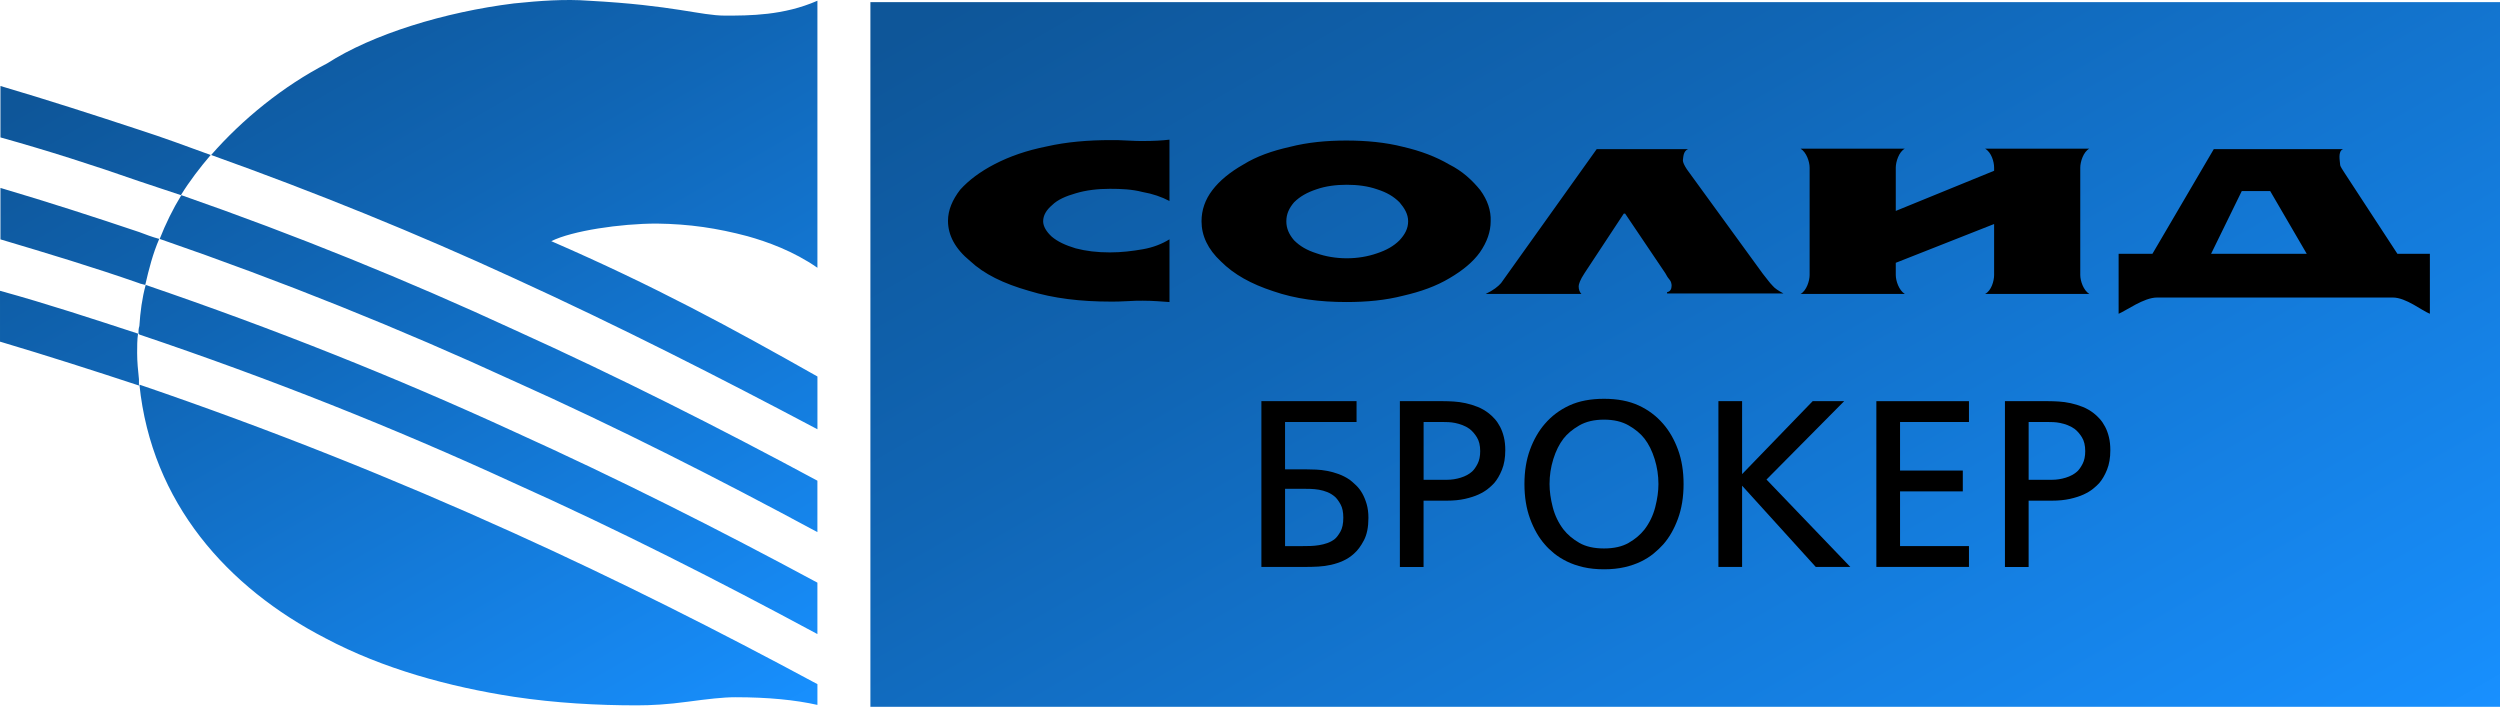 <?xml version="1.0" encoding="UTF-8"?> <svg xmlns="http://www.w3.org/2000/svg" xmlns:xlink="http://www.w3.org/1999/xlink" id="_Слой_2" data-name="Слой 2" viewBox="0 0 1550.49 438.35"><defs><style> .cls-1 { fill: url(#_Безымянный_градиент_15); } .cls-2 { fill: url(#_Безымянный_градиент_15-2); } </style><linearGradient id="_Безымянный_градиент_15" data-name="Безымянный градиент 15" x1="1266.11" y1="602.54" x2="824.21" y2="-162.85" gradientUnits="userSpaceOnUse"><stop offset="0" stop-color="#1890ff"></stop><stop offset=".04" stop-color="#178dfa"></stop><stop offset=".67" stop-color="#1065b4"></stop><stop offset=".97" stop-color="#0e5699"></stop></linearGradient><linearGradient id="_Безымянный_градиент_15-2" data-name="Безымянный градиент 15" x1="460.16" y1="464.19" x2="167.28" y2="-43.09" xlink:href="#_Безымянный_градиент_15"></linearGradient></defs><g id="_Слой_1-2" data-name="Слой 1"><g><rect class="cls-1" x="539.82" y="1.34" width="1010.67" height="437.01"></rect><path class="cls-2" d="M463.59,146.49c12.03,3.36,28.54,9.23,43.37,19.58V.45c-20.98,9.23-42.25,9.23-57.35,9.23s-31.89-6.43-84.49-9.23c-14.55-1.12-30.22,0-46.44,1.68-42.81,5.32-87.57,19.02-115.83,37.21-27.14,13.99-52.6,34.69-71.9,56.79,64.91,23.22,127.58,48.68,187.73,76.38,64.91,29.66,127.02,61.27,188.29,93.72v-32.73c-53.44-30.22-101.28-56.23-165.07-83.93,12.87-6.43,42.81-10.91,65.47-10.91,20.42.28,37.21,2.8,56.23,7.83h0ZM318.66,236.3c64.91,29.1,127.02,60.71,188.29,93.72v-31.89c-61.27-33.01-123.38-64.35-188.29-93.72-66.03-30.5-134.85-58.47-206.19-83.37-5.32,8.67-9.79,17.91-13.43,27.14,76.1,26.3,149.12,55.68,219.62,88.13ZM201.72,395.77c35.81,19.02,76.94,30.22,116.95,36.37,26.02,3.92,52.04,5.32,76.38,5.32,8.67,0,19.02-.56,31.33-2.24,12.59-1.68,22.1-2.8,29.66-2.8,20.42,0,37.21,1.68,50.92,4.76v-12.87c-61.27-33.01-123.38-64.35-188.29-93.72-74.14-33.57-151.08-64.35-232.21-92.05,7.55,73.3,54.56,125.9,115.27,157.23h0ZM.28,53.33v31.89c29.1,8.11,57.91,17.35,85.89,27.14,8.67,2.8,17.35,5.88,26.02,8.67,5.32-8.67,12.03-17.35,18.47-24.9-14.55-5.32-29.66-10.91-44.48-15.67C58.19,71.23,29.66,62,.28,53.33ZM.28,116.56v31.89c29.1,8.67,57.91,17.35,85.89,27.14,1.12.56,2.24.56,3.92,1.12,2.24-9.79,4.76-19.58,8.67-28.54-4.2-1.12-8.67-2.8-12.31-4.2-28.26-9.51-56.79-18.74-86.17-27.42ZM85.89,206.92l.56.56c80.58,27.14,158.07,57.91,232.21,92.05,64.91,29.1,127.02,60.71,188.29,93.72v-31.89c-61.27-33.01-123.38-64.35-188.29-93.72-73.02-33.57-148.84-63.79-228.3-90.93-2.24,8.11-3.36,16.79-3.92,25.46-.56,1.68-.56,3.36-.56,4.76ZM.28,211.96c29.1,8.67,57.91,17.91,85.89,27.14v-3.92c-.56-5.32-1.12-10.91-1.12-16.23,0-4.2,0-8.11.56-12.03-28.26-9.23-56.23-18.47-85.61-26.58v31.61h.28Z"></path><g><g><path d="M1065.75,248.8h14.69v45.24l43.77-45.24h19.53l-48.17,48.61,51.99,54.19h-21.44l-45.68-50.38v50.38h-14.69v-102.81Z"></path><path d="M1163.71,248.8h57.43v12.92h-42.74v30.11h38.92v12.92h-38.92v33.93h42.74v12.92h-57.43v-102.81Z"></path><path d="M1243.46,248.8h26.88c1.96,0,4.14.07,6.54.22,2.4.15,4.85.49,7.34,1.03,2.5.54,4.97,1.3,7.42,2.28,2.45.98,4.75,2.3,6.9,3.97,1.27.98,2.52,2.16,3.75,3.53,1.22,1.37,2.32,2.99,3.3,4.85.98,1.86,1.76,3.99,2.35,6.39.59,2.4.88,5.12.88,8.15,0,4.7-.69,8.74-2.06,12.12-1.37,3.38-2.99,6.15-4.85,8.3-.98,1.08-2.25,2.25-3.82,3.52-1.57,1.27-3.52,2.45-5.87,3.53-2.35,1.08-5.16,1.98-8.44,2.72-3.28.73-7.03,1.1-11.24,1.1h-14.39v41.12h-14.69v-102.81ZM1258.14,297.56h14.54c2.84,0,5.68-.44,8.52-1.32,2.84-.88,5.19-2.15,7.05-3.82,1.17-1.08,2.3-2.67,3.38-4.77,1.08-2.1,1.62-4.72,1.62-7.86,0-3.53-.69-6.39-2.06-8.59-1.37-2.2-2.89-3.94-4.55-5.21-1.37-.98-2.84-1.76-4.41-2.35-1.57-.59-3.08-1.03-4.55-1.32-1.47-.29-2.82-.46-4.04-.51-1.23-.05-2.23-.07-3.01-.07h-12.48v35.84Z"></path><path d="M782.29,248.8h59.04v12.92h-44.35v29.37h13.37c1.76,0,3.75.05,5.95.15,2.2.1,4.48.37,6.83.81,2.35.44,4.72,1.1,7.12,1.98,2.4.88,4.67,2.06,6.83,3.52,1.27.98,2.62,2.16,4.04,3.53,1.42,1.37,2.67,3.01,3.75,4.92,1.08,1.91,1.98,4.11,2.72,6.61.73,2.5,1.1,5.36,1.1,8.59,0,5.68-.93,10.31-2.79,13.88-1.86,3.58-3.92,6.34-6.17,8.3-2.06,1.86-4.28,3.33-6.68,4.41-2.4,1.08-4.9,1.91-7.49,2.5-2.6.59-5.24.95-7.93,1.1-2.69.15-5.36.22-8,.22h-27.32v-102.81ZM796.98,338.69h11.02c1.47,0,3.06-.02,4.77-.07,1.71-.05,3.47-.22,5.29-.51,1.81-.29,3.55-.73,5.21-1.32,1.66-.59,3.18-1.42,4.55-2.5,1.08-.88,2.23-2.37,3.45-4.48,1.22-2.1,1.84-5.02,1.84-8.74,0-3.43-.56-6.17-1.69-8.23-1.13-2.06-2.28-3.62-3.45-4.7-1.47-1.27-3.06-2.25-4.77-2.94-1.71-.68-3.45-1.17-5.21-1.47-1.76-.29-3.5-.46-5.21-.51-1.71-.05-3.21-.07-4.48-.07h-11.31v35.54Z"></path><path d="M868.21,248.8h26.88c1.96,0,4.14.07,6.54.22,2.4.15,4.85.49,7.34,1.03,2.5.54,4.97,1.3,7.42,2.28,2.45.98,4.75,2.3,6.9,3.97,1.27.98,2.52,2.16,3.75,3.53,1.22,1.37,2.32,2.99,3.3,4.85.98,1.86,1.76,3.99,2.35,6.39.59,2.4.88,5.12.88,8.15,0,4.7-.69,8.74-2.06,12.12-1.37,3.38-2.99,6.15-4.85,8.3-.98,1.08-2.25,2.25-3.82,3.52-1.57,1.27-3.52,2.45-5.87,3.53-2.35,1.08-5.17,1.98-8.45,2.72-3.28.73-7.03,1.1-11.24,1.1h-14.39v41.12h-14.69v-102.81ZM882.9,297.56h14.54c2.84,0,5.68-.44,8.52-1.32,2.84-.88,5.19-2.15,7.05-3.82,1.18-1.08,2.3-2.67,3.38-4.77,1.08-2.1,1.62-4.72,1.62-7.86,0-3.53-.69-6.39-2.06-8.59-1.37-2.2-2.89-3.94-4.55-5.21-1.37-.98-2.84-1.76-4.41-2.35-1.57-.59-3.08-1.03-4.55-1.32-1.47-.29-2.82-.46-4.04-.51-1.23-.05-2.23-.07-3.01-.07h-12.48v35.84Z"></path><path d="M994.81,247.33c8.32,0,15.47,1.37,21.44,4.11,5.97,2.74,11.06,6.56,15.27,11.46,3.82,4.41,6.88,9.74,9.18,16.01,2.3,6.27,3.45,13.36,3.45,21.3s-1.17,15.23-3.52,21.59c-2.35,6.37-5.39,11.65-9.11,15.86-1.67,1.86-3.62,3.72-5.87,5.58-2.25,1.86-4.87,3.53-7.86,4.99-2.99,1.47-6.39,2.64-10.21,3.53-3.82.88-8.08,1.32-12.78,1.32s-8.96-.44-12.78-1.32c-3.82-.88-7.22-2.06-10.21-3.53-2.99-1.47-5.63-3.13-7.93-4.99-2.3-1.86-4.24-3.72-5.8-5.58-3.72-4.21-6.76-9.5-9.11-15.86-2.35-6.36-3.52-13.56-3.52-21.59s1.15-15.03,3.45-21.3c2.3-6.26,5.36-11.6,9.18-16.01,4.21-4.9,9.3-8.71,15.27-11.46,5.97-2.74,13.12-4.11,21.44-4.11ZM994.81,260.26c-6.07,0-11.19,1.2-15.35,3.6-4.16,2.4-7.42,5.12-9.77,8.15-2.64,3.43-4.75,7.66-6.32,12.7-1.57,5.04-2.35,10.21-2.35,15.49,0,4.41.66,9.18,1.98,14.32,1.32,5.14,3.55,9.77,6.68,13.88,2.55,3.23,5.82,6,9.84,8.3,4.01,2.3,9.11,3.45,15.27,3.45s11.26-1.15,15.27-3.45c4.01-2.3,7.29-5.07,9.84-8.3,3.13-4.11,5.36-8.74,6.68-13.88,1.32-5.14,1.98-9.91,1.98-14.32,0-5.29-.78-10.45-2.35-15.49-1.57-5.04-3.67-9.28-6.32-12.7-2.35-3.03-5.61-5.75-9.77-8.15-4.16-2.4-9.28-3.6-15.35-3.6Z"></path></g><path d="M1175.75,130.81l60.99-24.9v-1.96c0-3.64-1.68-9.51-5.6-11.75h64.63c-3.64,1.96-5.6,8.11-5.6,11.75v66.59c0,3.64,1.96,9.51,5.6,11.75h-64.63c3.92-1.96,5.6-8.11,5.6-11.75v-31.61l-60.99,24.06v7.55c0,3.64,1.96,9.51,5.6,11.75h-64.63c3.64-1.96,5.6-8.11,5.6-11.75v-66.59c0-3.64-1.96-9.51-5.6-11.75h64.63c-3.64,1.96-5.6,8.11-5.6,11.75v26.86h0ZM1047.06,92.48h-56.79l-59.31,83.09c-1.68,1.96-4.76,4.48-9.51,6.71h59.31c-1.12-1.12-1.68-2.8-1.68-4.76,0-1.12.84-3.92,3.64-8.11l24.34-36.93h.84l24.9,36.93c.28.28.84,1.68,1.68,2.8.84,1.12,1.68,1.96,1.96,3.08.28.84.28,1.68.28,1.96,0,1.96-.84,3.64-2.8,3.92v.84h72.18c-3.08-1.68-5.32-3.08-6.71-4.76-1.96-1.96-3.64-4.48-6.16-7.55l-47-64.63c-1.68-2.52-2.52-4.48-2.52-5.6.28-1.4,0-5.88,3.36-6.99h0ZM1486.86,157.39l-32.73-50.08c-1.12-1.96-2.8-3.92-2.8-5.32,0-1.68-1.68-8.39,1.96-9.51h-80.3l-38.05,64.91h-20.98v37.21c4.76-1.96,15.67-10.07,23.78-10.07h146.32c8.11,0,17.91,8.11,22.94,10.07v-37.21h-20.14ZM1390.34,118.5h17.63l22.66,38.89h-59.31l19.02-38.89h0ZM918.08,117.94c-4.76-5.88-10.91-11.75-19.3-15.95-8.11-4.76-17.63-8.39-28.54-10.91-10.91-2.8-22.94-3.92-35.25-3.92s-24.06,1.12-34.97,3.92c-11.19,2.52-20.7,5.88-28.82,10.91-8.39,4.76-14.83,10.07-19.3,15.95-4.48,5.88-6.71,12.31-6.71,19.3,0,8.95,3.92,17.35,12.03,24.9,8.11,8.11,18.74,13.99,32.45,18.47,13.71,4.76,28.82,6.71,45.32,6.71,12.87,0,24.34-1.12,35.25-3.92,10.91-2.52,20.42-5.88,28.82-10.91,8.11-4.76,14.55-10.07,18.74-15.95,4.48-6.43,6.71-12.87,6.71-19.3.28-6.71-1.96-13.15-6.43-19.3h0ZM868,149c-3.64,3.64-8.11,6.16-13.99,8.11-5.6,1.96-12.03,3.08-18.74,3.08s-13.15-1.12-18.74-3.08c-6.16-1.96-10.35-4.48-13.99-8.11-3.08-3.64-4.76-7.27-4.76-11.75s1.68-8.11,4.76-11.75c3.64-3.64,8.11-6.16,13.99-8.11,5.6-1.96,12.03-2.8,18.74-2.8s13.15.84,18.74,2.8c6.16,1.96,10.35,4.48,13.99,8.11,3.08,3.64,5.32,7.27,5.32,11.75s-1.96,8.11-5.32,11.75ZM725.31,148.44v38.89c-4.48-.28-10.07-.84-16.51-.84-2.52,0-5.6,0-9.51.28-4.48.28-7.55.28-10.35.28-18.74,0-35.53-1.96-50.92-6.71-15.67-4.48-27.7-10.35-36.37-18.47-9.23-7.55-13.71-15.95-13.71-24.9,0-6.71,2.8-13.15,7.55-19.3,5.32-5.88,12.31-11.19,21.54-15.95,9.23-4.76,19.58-8.39,32.17-10.91,12.31-2.8,25.74-3.92,39.73-3.92,2.8,0,6.43,0,10.35.28,4.48.28,7.55.28,9.51.28,6.43,0,12.03-.28,16.51-.84v38.05c-4.76-2.52-10.35-4.48-16.79-5.6-6.43-1.68-13.15-1.96-20.14-1.96-7.55,0-14.83.84-21.26,2.8-5.88,1.68-11.19,3.92-14.55,7.27-3.64,3.08-5.6,6.43-5.6,10.07,0,3.08,1.96,6.43,5.32,9.51,3.64,3.08,8.39,5.32,14.83,7.27,6.43,1.68,13.15,2.52,21.26,2.52,7.27,0,13.99-.84,20.42-1.96,6.43-1.12,12.03-3.36,16.51-6.16h0Z"></path></g></g></g></svg> 